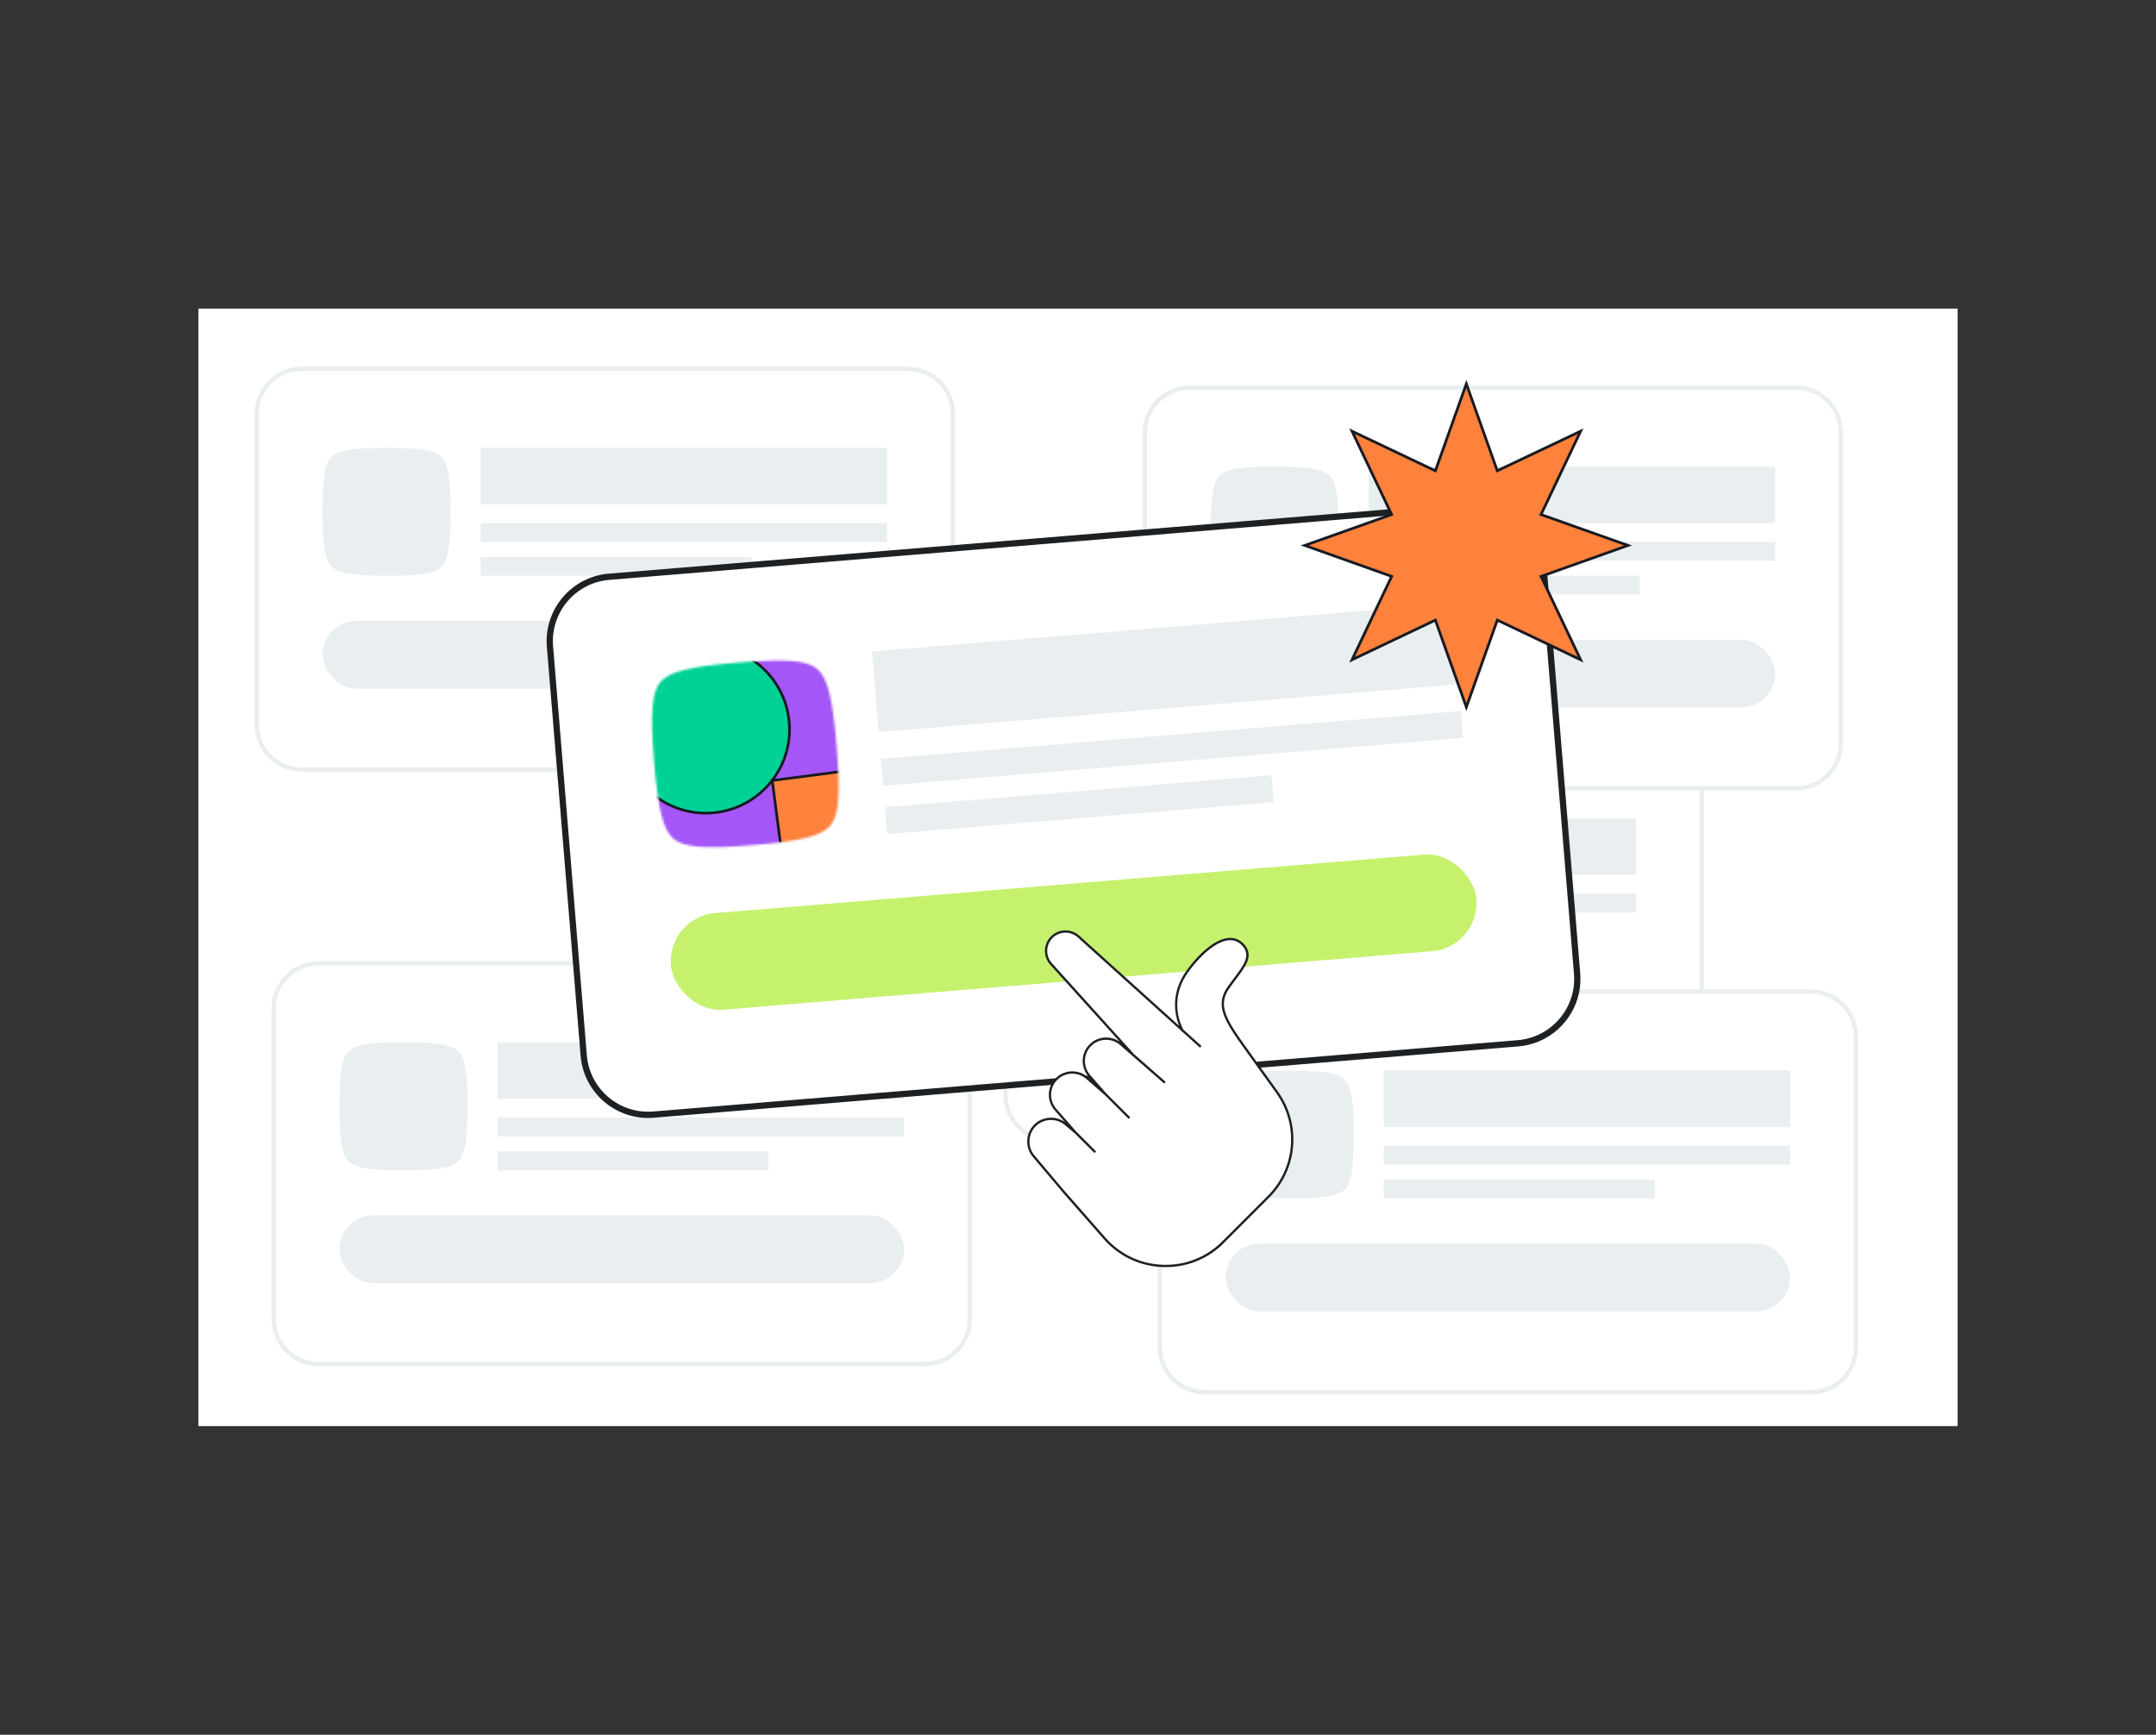 <?xml version="1.0" encoding="UTF-8"?> <svg xmlns="http://www.w3.org/2000/svg" width="978" height="787" viewBox="0 0 978 787" fill="none"><rect x="0" y="0" width="978" height="787" fill="#333333" stroke="none"/><rect width="798" height="506.965" transform="translate(90 140)" fill="white"></rect><path d="M456.141 355.929C456.141 344.617 465.311 335.446 476.624 335.446H751.443C762.756 335.446 771.927 344.617 771.927 355.929V496.753C771.927 508.066 762.756 517.236 751.443 517.236H476.624C465.311 517.236 456.141 508.066 456.141 496.753V355.929Z" fill="white" stroke="#E9EEF0" stroke-width="1.983"></path><path d="M486.865 400.31C486.865 392.722 487.13 387.312 487.763 383.434C488.398 379.545 489.384 377.328 490.716 375.996C492.048 374.664 494.265 373.678 498.154 373.043C502.031 372.41 507.442 372.145 515.03 372.145C522.618 372.145 528.028 372.41 531.906 373.043C535.795 373.678 538.012 374.664 539.344 375.996C540.676 377.328 541.662 379.545 542.297 383.434C542.93 387.312 543.195 392.722 543.195 400.31C543.195 407.898 542.93 413.309 542.297 417.187C541.662 421.075 540.676 423.292 539.344 424.624C538.012 425.956 535.795 426.942 531.906 427.577C528.028 428.21 522.618 428.475 515.03 428.475C507.442 428.475 502.031 428.21 498.153 427.577C494.265 426.942 492.048 425.956 490.716 424.624C489.384 423.292 488.398 421.075 487.763 417.187C487.13 413.309 486.865 407.898 486.865 400.31Z" fill="#E9EEF0" stroke="#E9EEF0" stroke-width="1.707"></path><rect x="558.131" y="371.719" width="183.497" height="24.751" fill="#E9EEF0" stroke="#E9EEF0" stroke-width="0.853"></rect><rect x="558.131" y="421.22" width="122.047" height="7.681" fill="#E9EEF0" stroke="#E9EEF0" stroke-width="0.853"></rect><rect x="558.131" y="405.858" width="183.497" height="7.681" fill="#E9EEF0" stroke="#E9EEF0" stroke-width="0.853"></rect><rect x="486.438" y="450.239" width="255.189" height="29.872" rx="14.936" fill="#E9EEF0" stroke="#E9EEF0" stroke-width="0.853"></rect><path d="M124.139 457.493C124.139 446.18 133.309 437.01 144.622 437.01H419.441C430.754 437.01 439.925 446.18 439.925 457.493V598.317C439.925 609.629 430.754 618.8 419.441 618.8H144.622C133.309 618.8 124.139 609.629 124.139 598.317V457.493Z" fill="white" stroke="#E9EEF0" stroke-width="1.983"></path><path d="M154.863 501.874C154.863 494.286 155.128 488.875 155.761 484.997C156.396 481.108 157.382 478.892 158.714 477.56C160.046 476.227 162.263 475.242 166.152 474.607C170.03 473.974 175.44 473.709 183.028 473.709C190.616 473.709 196.026 473.974 199.904 474.607C203.793 475.242 206.01 476.228 207.342 477.56C208.674 478.892 209.66 481.109 210.295 484.997C210.928 488.875 211.193 494.286 211.193 501.874C211.193 509.462 210.928 514.872 210.295 518.75C209.66 522.639 208.674 524.855 207.342 526.188C206.01 527.52 203.793 528.506 199.904 529.141C196.026 529.774 190.616 530.038 183.028 530.038C175.44 530.038 170.029 529.773 166.151 529.141C162.263 528.506 160.046 527.52 158.714 526.188C157.382 524.855 156.396 522.639 155.761 518.75C155.128 514.872 154.863 509.462 154.863 501.874Z" fill="#E9EEF0" stroke="#E9EEF0" stroke-width="1.707"></path><rect x="226.129" y="473.282" width="183.497" height="24.751" fill="#E9EEF0" stroke="#E9EEF0" stroke-width="0.853"></rect><rect x="226.129" y="522.784" width="122.047" height="7.681" fill="#E9EEF0" stroke="#E9EEF0" stroke-width="0.853"></rect><rect x="226.129" y="507.421" width="183.497" height="7.681" fill="#E9EEF0" stroke="#E9EEF0" stroke-width="0.853"></rect><rect x="154.437" y="551.802" width="255.189" height="29.872" rx="14.936" fill="#E9EEF0" stroke="#E9EEF0" stroke-width="0.853"></rect><path d="M519.298 196.329C519.298 185.017 528.469 175.846 539.781 175.846H814.6C825.913 175.846 835.084 185.017 835.084 196.329V337.153C835.084 348.466 825.913 357.636 814.6 357.636H539.781C528.469 357.636 519.298 348.466 519.298 337.153V196.329Z" fill="white" stroke="#E9EEF0" stroke-width="1.983"></path><path d="M550.022 240.71C550.022 233.122 550.287 227.711 550.92 223.833C551.555 219.945 552.541 217.728 553.873 216.396C555.205 215.064 557.422 214.078 561.311 213.443C565.189 212.81 570.599 212.545 578.187 212.545C585.775 212.545 591.186 212.81 595.064 213.443C598.952 214.078 601.169 215.064 602.501 216.396C603.833 217.728 604.819 219.945 605.454 223.834C606.087 227.712 606.352 233.122 606.352 240.71C606.352 248.298 606.087 253.708 605.454 257.586C604.819 261.475 603.833 263.692 602.501 265.024C601.169 266.356 598.952 267.342 595.063 267.977C591.186 268.61 585.775 268.875 578.187 268.875C570.599 268.875 565.189 268.61 561.311 267.977C557.422 267.342 555.205 266.356 553.873 265.024C552.541 263.692 551.555 261.475 550.92 257.586C550.287 253.708 550.022 248.298 550.022 240.71Z" fill="#E9EEF0" stroke="#E9EEF0" stroke-width="1.707"></path><rect x="621.288" y="212.118" width="183.497" height="24.751" fill="#E9EEF0" stroke="#E9EEF0" stroke-width="0.853"></rect><rect x="621.288" y="261.62" width="122.047" height="7.681" fill="#E9EEF0" stroke="#E9EEF0" stroke-width="0.853"></rect><rect x="621.288" y="246.258" width="183.497" height="7.681" fill="#E9EEF0" stroke="#E9EEF0" stroke-width="0.853"></rect><rect x="549.596" y="290.638" width="255.189" height="29.872" rx="14.936" fill="#E9EEF0" stroke="#E9EEF0" stroke-width="0.853"></rect><path d="M116.457 187.795C116.457 176.482 125.628 167.311 136.94 167.311H411.76C423.072 167.311 432.243 176.482 432.243 187.795V328.618C432.243 339.931 423.072 349.101 411.76 349.101H136.94C125.628 349.101 116.457 339.931 116.457 328.618V187.795Z" fill="white" stroke="#E9EEF0" stroke-width="1.983"></path><path d="M147.182 232.175C147.182 224.588 147.447 219.177 148.08 215.299C148.714 211.41 149.7 209.194 151.032 207.862C152.365 206.529 154.581 205.543 158.47 204.909C162.348 204.276 167.758 204.011 175.346 204.011C182.934 204.011 188.345 204.276 192.223 204.909C196.112 205.543 198.328 206.529 199.66 207.862C200.993 209.194 201.978 211.41 202.613 215.299C203.246 219.177 203.511 224.588 203.511 232.175C203.511 239.763 203.246 245.174 202.613 249.052C201.978 252.941 200.992 255.157 199.66 256.489C198.328 257.822 196.111 258.808 192.223 259.442C188.345 260.075 182.934 260.34 175.346 260.34C167.758 260.34 162.348 260.075 158.47 259.442C154.581 258.808 152.365 257.822 151.032 256.489C149.7 255.157 148.714 252.941 148.079 249.052C147.446 245.174 147.182 239.763 147.182 232.175Z" fill="#E9EEF0" stroke="#E9EEF0" stroke-width="1.707"></path><rect x="218.447" y="203.584" width="183.497" height="24.751" fill="#E9EEF0" stroke="#E9EEF0" stroke-width="0.853"></rect><rect x="218.447" y="253.086" width="122.047" height="7.681" fill="#E9EEF0" stroke="#E9EEF0" stroke-width="0.853"></rect><rect x="218.447" y="237.723" width="183.497" height="7.681" fill="#E9EEF0" stroke="#E9EEF0" stroke-width="0.853"></rect><rect x="146.755" y="282.104" width="255.189" height="29.872" rx="14.936" fill="#E9EEF0" stroke="#E9EEF0" stroke-width="0.853"></rect><path d="M526.126 470.295C526.126 458.982 535.297 449.812 546.609 449.812H821.429C832.741 449.812 841.912 458.982 841.912 470.295V611.119C841.912 622.431 832.741 631.602 821.429 631.602H546.609C535.297 631.602 526.126 622.431 526.126 611.119V470.295Z" fill="white" stroke="#E9EEF0" stroke-width="1.983"></path><path d="M556.851 514.676C556.851 507.088 557.115 501.677 557.748 497.799C558.383 493.911 559.369 491.694 560.701 490.362C562.034 489.029 564.25 488.044 568.139 487.409C572.017 486.776 577.427 486.511 585.015 486.511C592.603 486.511 598.014 486.776 601.892 487.409C605.78 488.044 607.997 489.03 609.329 490.362C610.662 491.694 611.647 493.911 612.282 497.799C612.915 501.677 613.18 507.088 613.18 514.676C613.18 522.264 612.915 527.674 612.282 531.552C611.647 535.441 610.661 537.658 609.329 538.99C607.997 540.322 605.78 541.308 601.892 541.943C598.014 542.576 592.603 542.84 585.015 542.84C577.427 542.84 572.017 542.576 568.139 541.943C564.25 541.308 562.033 540.322 560.701 538.99C559.369 537.657 558.383 535.441 557.748 531.552C557.115 527.674 556.851 522.264 556.851 514.676Z" fill="#E9EEF0" stroke="#E9EEF0" stroke-width="1.707"></path><rect x="628.116" y="486.084" width="183.497" height="24.751" fill="#E9EEF0" stroke="#E9EEF0" stroke-width="0.853"></rect><rect x="628.116" y="535.586" width="122.047" height="7.681" fill="#E9EEF0" stroke="#E9EEF0" stroke-width="0.853"></rect><rect x="628.116" y="520.223" width="183.497" height="7.681" fill="#E9EEF0" stroke="#E9EEF0" stroke-width="0.853"></rect><rect x="556.424" y="564.604" width="255.189" height="29.872" rx="14.936" fill="#E9EEF0" stroke="#E9EEF0" stroke-width="0.853"></rect><path d="M249.477 293.288C248.145 277.145 260.152 262.979 276.294 261.647L668.445 229.29C684.587 227.958 698.753 239.964 700.085 256.106L715.395 441.653C716.727 457.796 704.721 471.962 688.578 473.294L296.428 505.651C280.285 506.983 266.119 494.977 264.787 478.835L249.477 293.288Z" fill="white" stroke="#1D2124" stroke-width="2.84"></path><mask id="mask0_2930_3647" style="mask-type:alpha" maskUnits="userSpaceOnUse" x="295" y="299" width="86" height="86"><path d="M297.911 345.299C297.017 334.471 296.758 326.719 297.205 321.111C297.653 315.488 298.799 312.209 300.543 310.151C302.287 308.093 305.334 306.425 310.808 305.061C316.267 303.702 323.957 302.687 334.784 301.793C345.612 300.9 353.363 300.641 358.971 301.087C364.595 301.535 367.874 302.681 369.932 304.425C371.99 306.169 373.658 309.216 375.021 314.691C376.381 320.15 377.396 327.839 378.29 338.666C379.183 349.494 379.442 357.246 378.995 362.854C378.548 368.478 377.402 371.757 375.658 373.814C373.913 375.872 370.867 377.54 365.392 378.904C359.933 380.263 352.244 381.278 341.416 382.172C330.589 383.065 322.837 383.324 317.229 382.878C311.605 382.43 308.326 381.284 306.268 379.54C304.21 377.796 302.543 374.749 301.179 369.275C299.819 363.815 298.804 356.126 297.911 345.299Z" fill="#E9EEF0" stroke="#E9EEF0" stroke-width="2.444"></path></mask><g mask="url(#mask0_2930_3647)"><rect x="281.638" y="293.395" width="117.78" height="98.15" transform="rotate(2.482 281.638 293.395)" fill="#A456F6"></rect><circle cx="320.153" cy="330.906" r="37.98" transform="rotate(-7.448 320.153 330.906)" fill="#00D296" stroke="#161A22" stroke-width="1.222" stroke-miterlimit="10"></circle><rect x="350.296" y="354.079" width="73.399" height="71.692" transform="rotate(-7.448 350.296 354.079)" fill="#FE813C" stroke="#161A22" stroke-width="1.222" stroke-miterlimit="10"></rect></g><rect x="396.235" y="296.11" width="262.73" height="35.438" transform="rotate(-4.717 396.235 296.11)" fill="#E9EEF0" stroke="#E9EEF0" stroke-width="1.222"></rect><rect x="402.064" y="366.745" width="174.746" height="10.998" transform="rotate(-4.717 402.064 366.745)" fill="#E9EEF0" stroke="#E9EEF0" stroke-width="1.222"></rect><rect x="400.255" y="344.824" width="262.73" height="10.998" transform="rotate(-4.717 400.255 344.824)" fill="#E9EEF0" stroke="#E9EEF0" stroke-width="1.222"></rect><rect x="302.521" y="416.035" width="366.6" height="43.992" rx="21.996" transform="rotate(-4.717 302.521 416.035)" fill="#C6F16D"></rect><path d="M665.163 174.139L679.193 213.56L717 195.615L699.031 233.432L738.483 247.439L699.031 261.485L717 299.302L679.213 281.318L665.163 320.779L651.112 281.318L613.305 299.302L631.274 261.485L591.843 247.439L631.274 233.432L613.305 195.615L651.112 213.58L665.163 174.139Z" fill="#FE813C" stroke="#161A22" stroke-width="1.222" stroke-miterlimit="10"></path><path fill-rule="evenodd" clip-rule="evenodd" d="M583.439 492.357L570.068 473.765C559.22 458.686 558.126 455.653 561.763 450.662C562.576 449.536 563.378 448.473 564.149 447.462C569.016 441.001 574.539 433.675 568.464 425.995C565.723 422.535 562.086 420.753 557.876 420.816C548.194 420.972 539.222 431.132 534.741 437.177C530.551 442.815 528.822 448.307 528.394 453.163L492.712 420.993C487.168 415.991 478.685 416.209 473.402 421.482C468.129 426.766 467.91 435.249 472.912 440.793L496.506 466.929C494.453 467.669 492.535 468.847 490.899 470.472C487.918 473.453 486.418 477.382 486.418 481.331C482.468 481.331 478.539 482.832 475.559 485.812C470.963 490.408 469.879 497.296 472.422 502.976C469.973 503.674 467.67 504.977 465.774 506.884C460.115 512.543 459.729 521.765 464.898 527.872L479.05 544.629L479.113 544.702L497.12 565.222C504.874 574.059 515.618 579.134 527.373 579.519C527.852 579.54 528.321 579.54 528.79 579.54C540.014 579.54 550.508 575.195 558.491 567.212L579.02 546.682C593.693 532.03 595.538 509.187 583.439 492.357Z" fill="#FDFDFD" fill-opacity="0.01"></path><path d="M579.208 495.4L565.838 476.808C555.448 462.375 551.436 456.008 557.543 447.598C563.41 439.511 568.537 434.498 564.369 429.225C558.376 421.649 547.757 428.35 538.91 440.282C529.458 453.027 534.95 464.803 536.367 467.398L489.222 424.859C485.741 421.712 480.405 421.857 477.091 425.171C473.777 428.485 473.642 433.821 476.779 437.302L513.597 478.1L513.513 478.153L508.417 473.692C504.405 470.18 498.351 470.378 494.578 474.151C490.806 477.923 490.608 483.978 494.12 487.99L501.362 496.275L493.077 489.032C489.065 485.52 483.011 485.718 479.238 489.491C475.466 493.263 475.268 499.318 478.78 503.33L487.94 513.803L483.407 509.968C479.311 506.509 473.256 506.759 469.463 510.552C465.67 514.345 465.42 520.4 468.879 524.495L483.031 541.253L501.039 561.772C515.087 577.779 539.754 578.581 554.812 563.523L575.342 542.993C588.129 530.227 589.765 510.073 579.208 495.4Z" fill="white"></path><path fill-rule="evenodd" clip-rule="evenodd" d="M508.01 472.671L476.393 437.646C473.058 433.957 473.204 428.308 476.726 424.797C480.238 421.285 485.886 421.139 489.576 424.463L534.859 465.338C532.968 460.585 530.639 450.536 538.493 439.948C545.245 430.84 552.332 425.567 557.938 425.473C560.7 425.432 562.951 426.578 564.775 428.881C568.599 433.717 565.16 438.291 560.398 444.617C559.616 445.649 558.803 446.743 557.97 447.889C552.04 456.06 555.979 462.187 566.265 476.495L579.635 495.087C590.39 510.031 588.743 530.331 575.727 543.358L555.198 563.887C548.111 570.984 538.774 574.84 528.801 574.84C528.384 574.84 527.957 574.829 527.54 574.819C517.098 574.475 507.552 569.963 500.653 562.116L482.646 541.596L482.911 541.363L482.645 541.586L468.483 524.839C464.877 520.577 465.148 514.137 469.098 510.187C472.86 506.425 478.883 506.008 483.135 509.093L478.393 503.674C474.715 499.464 474.923 493.076 478.883 489.126C482.833 485.176 489.231 484.958 493.431 488.636L495.859 490.752L493.744 488.324C490.065 484.113 490.273 477.725 494.234 473.776C497.948 470.061 503.829 469.646 508.01 472.671ZM514.06 477.903L528.759 490.762L528.071 491.544L508.083 474.088C504.29 470.764 498.517 470.962 494.953 474.526C491.389 478.09 491.191 483.853 494.515 487.657L501.635 495.801L512.707 506.873L511.97 507.61L501.03 496.669L501.018 496.681L492.733 489.439C488.94 486.114 483.177 486.312 479.602 489.876C476.038 493.44 475.84 499.203 479.165 503.007L488.299 513.451L488.311 513.439L497.22 522.348L496.483 523.085L487.607 514.209L487.595 514.22L483.062 510.385C479.206 507.123 473.391 507.373 469.827 510.937C466.263 514.501 466.013 520.316 469.275 524.172L483.417 540.918L483.427 540.909L501.435 561.428C508.136 569.067 517.421 573.443 527.571 573.777C537.732 574.1 547.267 570.338 554.447 563.147L574.977 542.618C587.639 529.956 589.233 510.229 578.781 495.691L565.41 477.1C555.073 462.739 550.779 456.018 557.115 447.274C557.949 446.118 558.772 445.024 559.554 443.992L559.574 443.964C564.211 437.8 567.271 433.731 563.951 429.538C562.367 427.537 560.387 426.526 558.074 426.526H557.949C552.749 426.609 545.787 431.862 539.326 440.574C533.907 447.879 533.595 454.83 534.282 459.384C534.856 463.167 536.196 465.97 536.805 467.095L545.027 474.516L544.328 475.287L536.378 468.112L536.242 468.2L536.24 468.197C536.224 468.172 536.132 468.023 535.987 467.759L488.877 425.245C485.605 422.285 480.582 422.41 477.466 425.536C474.34 428.663 474.215 433.675 477.174 436.948L514.107 477.861L514.06 477.903Z" fill="#1D2124"></path></svg> 